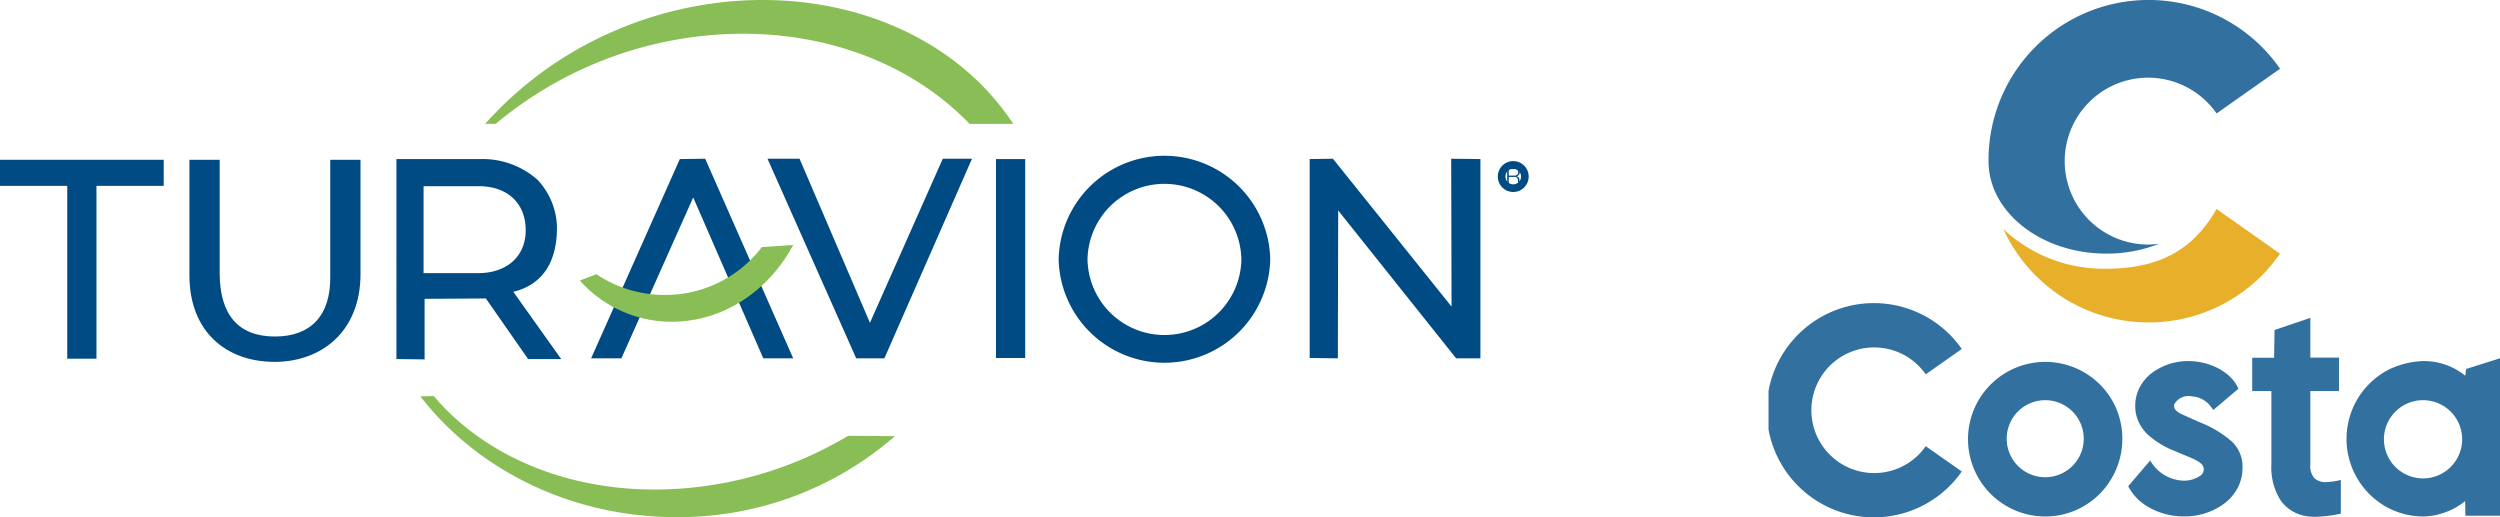 <?xml version="1.0" encoding="UTF-8"?> <svg xmlns="http://www.w3.org/2000/svg" xmlns:xlink="http://www.w3.org/1999/xlink" width="326" height="67.433" viewBox="0 0 326 67.433"><defs><clipPath id="a"><rect width="95.384" height="67.432" transform="translate(0 0)" fill="#fff"></rect></clipPath></defs><g transform="translate(-2496.976 3651.432)"><g transform="translate(2496.976 -3651.432)"><g transform="translate(0 0)"><g transform="translate(0)"><path d="M8.769,48.8H0V45.4H21.348v3.4H12.579V71.339H8.769Z" transform="translate(0 -24.565)" fill="#004b84"></path><path d="M53.8,60.458V45.4h3.948V60.32c.046,5.188,2.341,8.126,7.208,8.126,4.683,0,7.3-2.755,7.208-7.9V45.4h3.948V60.275c0,7.575-5.142,11.477-11.2,11.477-6.335,0-11.11-3.948-11.11-11.294" transform="translate(-29.101 -24.565)" fill="#004b84"></path><path d="M123.2,60.075c3.81,0,6.2-2.25,6.2-5.555v-.092c0-3.168-2.066-5.693-6.152-5.693h-7.162v11.34H123.2ZM112.5,45.2h10.972a10.815,10.815,0,0,1,7.483,2.709,9.358,9.358,0,0,1,2.525,6.152v.092c0,4.315-1.745,7.391-5.693,8.355l6.244,8.769h-4.315l-5.509-7.9-7.988.046v7.9l-3.673-.046V45.2Z" transform="translate(-60.852 -24.457)" fill="#004b84"></path><path d="M181.214,50.15l-9.365,20.98H167.9l11.569-25.984,3.305-.046,11.477,26.03h-3.9Z" transform="translate(-90.819 -24.403)" fill="#004b84"></path><path d="M218,45.1h4.178l9.182,21.394,9.5-21.394h3.81L233.242,71.13h-3.673Z" transform="translate(-117.919 -24.403)" fill="#004b84"></path><rect width="3.81" height="25.939" transform="translate(129.876 20.743)" fill="#004b84"></rect><path d="M324.527,57.9v-.046a10.033,10.033,0,0,0-20.062-.046v.046a10.033,10.033,0,0,0,20.062.046m-23.827,0v-.092a13.8,13.8,0,0,1,27.591-.046v.092A13.8,13.8,0,0,1,300.7,57.9" transform="translate(-162.652 -24.024)" fill="#004b84"></path><path d="M372,45.146l3.03-.046L390.5,64.382,390.455,45.1l3.81.046V71.13H391.1L375.719,51.849l-.046,19.282L372,71.084Z" transform="translate(-201.219 -24.403)" fill="#004b84"></path><path d="M200.971,16.169c-6.886-7.162-17.216-11.661-29.244-11.753a50.388,50.388,0,0,0-32.549,11.753H137.8A47.8,47.8,0,0,1,150.93,5.84c20.246-10.789,44.9-6.152,55.734,10.33Z" transform="translate(-74.537 -0.017)" fill="#88be55"></path><path d="M164.7,74.237a16.005,16.005,0,0,0,12.12,5.371c6.657-.046,12.533-4.086,15.7-10.008l-4.086.275a15.831,15.831,0,0,1-12.671,6.244,16.049,16.049,0,0,1-8.906-2.709Z" transform="translate(-89.088 -37.655)" fill="#88be55"></path><path d="M121.145,112.5c7.024,8.31,19.006,13.176,32.779,12.028a49.416,49.416,0,0,0,21.256-6.84l6.106.046a42.961,42.961,0,0,1-28.509,10.559c-13.773,0-25.984-6.2-33.376-15.747Z" transform="translate(-64.585 -60.86)" fill="#88be55"></path></g></g><g transform="translate(195.308 21.004)"><path d="M1.07-7.542v-.851h.769a.478.478,0,0,1,.351.115.425.425,0,0,1,.115.315.4.4,0,0,1-.038.177.408.408,0,0,1-.1.132.445.445,0,0,1-.148.083.552.552,0,0,1-.179.029ZM.864-8.568v2.162H1.07v-.96h.781a.384.384,0,0,1,.229.048.357.357,0,0,1,.127.144.626.626,0,0,1,.058.2q.014.114.02.229,0,.033.006.079t.008.092a.656.656,0,0,0,.015.091.265.265,0,0,0,.029.074h.227a.289.289,0,0,1-.053-.11.981.981,0,0,1-.029-.151q-.009-.08-.012-.159T2.468-6.96a1.075,1.075,0,0,0-.026-.18.429.429,0,0,0-.064-.147.353.353,0,0,0-.114-.1.48.48,0,0,0-.176-.056v-.006A.483.483,0,0,0,2.4-7.648.607.607,0,0,0,2.511-8a.566.566,0,0,0-.053-.253.488.488,0,0,0-.142-.176.611.611,0,0,0-.209-.1.938.938,0,0,0-.253-.033Z" transform="translate(0.363 9.434)" fill="#004b84"></path><g fill="none" stroke="#004b84" stroke-width="1"><circle cx="2.018" cy="2.018" r="2.018" stroke="none"></circle><circle cx="2.018" cy="2.018" r="1.518" fill="none"></circle></g></g></g><g transform="translate(2727.592 -3651.432)" clip-path="url(#a)"><path d="M102.279,66.279c-3.166,5.593-7.855,7.786-14.378,7.786A19.051,19.051,0,0,1,74.48,68.9a20.836,20.836,0,0,0,36.073,3.21Z" transform="translate(-43.856 -39.027)" fill="#e7af2a"></path><path d="M69.775,21.015c0,6.658,6.874,12.055,15.356,12.055a18.785,18.785,0,0,0,6.884-1.277,10.879,10.879,0,1,1,7.5-17l8.274-5.829A20.87,20.87,0,0,0,69.775,21.014Z" transform="translate(-41.086 0.001)" fill="#3270a0"></path><path d="M20.5,114.839a8.192,8.192,0,1,1,0-9.371l4.7-3.307a13.969,13.969,0,1,0,0,15.978Z" transform="translate(0 -56.656)" fill="#3270a0"></path><path d="M82.556,120.719a10.08,10.08,0,1,0-9.265,14.069,9.99,9.99,0,0,0,7.11-2.962,10.2,10.2,0,0,0,2.154-11.1Zm-12.822.379a4.98,4.98,0,0,1,3.558-1.477,5.023,5.023,0,1,1-3.562,1.477Z" transform="translate(-37.206 -67.437)" fill="#3270a0"></path><path d="M164.782,121.981a8.388,8.388,0,0,1-1.638.233,2.12,2.12,0,0,1-1.624-.482,2.347,2.347,0,0,1-.539-1.78v-9.6h3.739V105.99h-3.739v-5.184l-4.668,1.579-.063,3.622H153.4v4.343H155.9v9.6a7.947,7.947,0,0,0,1.244,4.716,5.1,5.1,0,0,0,3.648,2.04,6.355,6.355,0,0,0,.8.046,17.4,17.4,0,0,0,3.254-.395l.111-.025v-4.388Z" transform="translate(-90.327 -59.357)" fill="#3270a0"></path><path d="M127.609,125.028a14.061,14.061,0,0,0-4.185-2.521l-.6-.269c-.758-.336-1.356-.6-1.838-.828-.706-.331-1.039-.783-.912-1.243a2.136,2.136,0,0,1,2.334-1.046,3.3,3.3,0,0,1,2.346,1.216c.033.042.167.213.329.432l.09.121,3.272-2.763-.043-.1c-.9-2.033-3.627-3.51-6.475-3.51a7.913,7.913,0,0,0-4.779,1.56,5.669,5.669,0,0,0-1.565,1.84,5.189,5.189,0,0,0-.592,2.441,4.944,4.944,0,0,0,.515,2.244,5.615,5.615,0,0,0,1.292,1.652,11.748,11.748,0,0,0,3.4,2.014c.415.18.8.339,1.167.492,1.257.517,2.159.889,2.459,1.436a1.083,1.083,0,0,1,.1.5,1.018,1.018,0,0,1-.379.718,3.709,3.709,0,0,1-2.447.686,5.161,5.161,0,0,1-4.009-2.385l-.008-.014-.023-.03-.023-.031-.1-.153-2.859,3.342.042.084a6.609,6.609,0,0,0,2.692,2.693,9.134,9.134,0,0,0,4.526,1.166,8.639,8.639,0,0,0,5.326-1.723,6.129,6.129,0,0,0,1.69-2.005,5.637,5.637,0,0,0,.628-2.625A4.5,4.5,0,0,0,127.609,125.028Z" transform="translate(-67.171 -67.432)" fill="#3270a0"></path><path d="M198.811,134.149h4.511V113.613l-4.412,1.4-.12.881a8.5,8.5,0,0,0-5.67-1.906,11.116,11.116,0,0,0-4.3,1.1,10.172,10.172,0,0,0-2.52,16.246,9.923,9.923,0,0,0,7.046,2.912h.051a9.054,9.054,0,0,0,5.385-2.008Zm-.425-10.029c0,.09,0,.174-.006.26a.24.24,0,0,1,0,.034v.036a1.847,1.847,0,0,1-.014.187,5.1,5.1,0,1,1,.02-.517Z" transform="translate(-107.938 -66.898)" fill="#3270a0"></path></g></g></svg> 